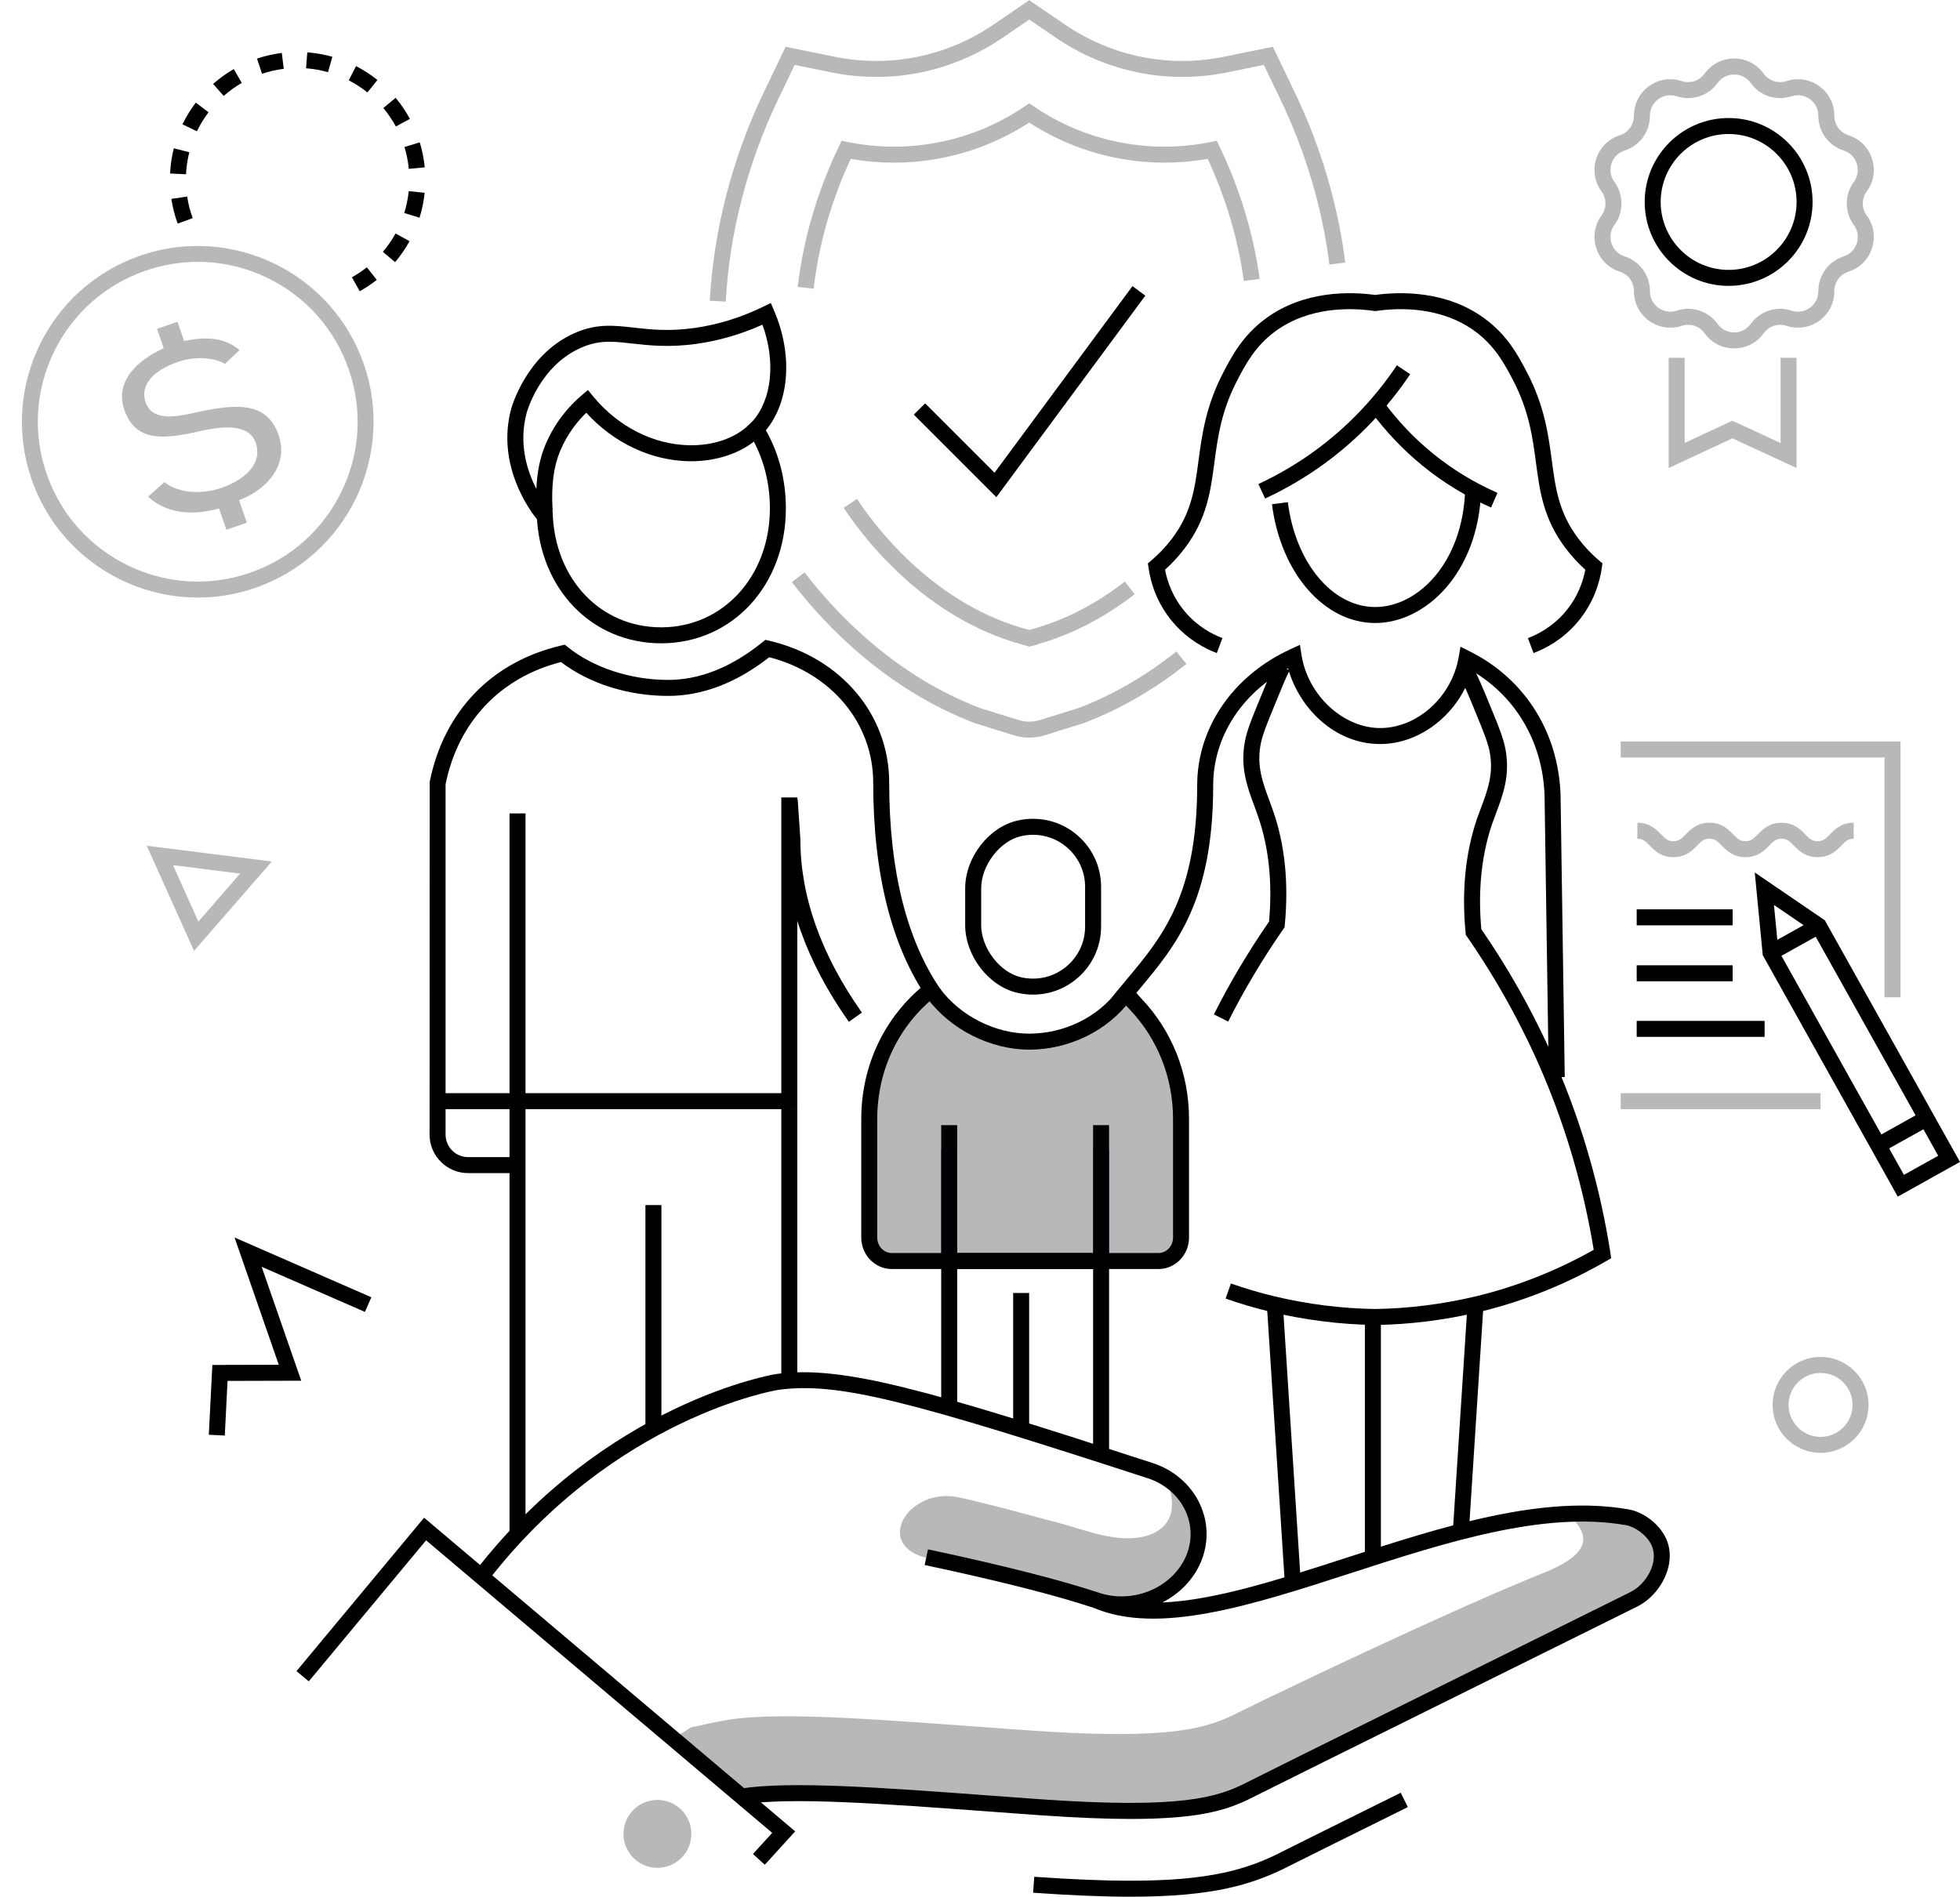 <?xml version="1.0" encoding="UTF-8" standalone="no"?><svg xmlns="http://www.w3.org/2000/svg" xmlns:xlink="http://www.w3.org/1999/xlink" fill="#000000" height="403.4" preserveAspectRatio="xMidYMid meet" version="1" viewBox="37.1 49.0 416.8 403.4" width="416.8" zoomAndPan="magnify"><g><g id="change1_1"><path d="M 84.902 354.32 L 81.504 354.148 L 82.258 339.305 L 96.383 339.27 L 86.977 312.195 L 116.066 324.906 L 114.703 328.023 L 92.738 318.426 L 101.16 342.656 L 85.488 342.699 L 84.902 354.32" fill="#000000"/></g><g id="change2_1"><path d="M 424.25 341 C 420.5 341 417.449 344.051 417.449 347.801 C 417.449 351.551 420.5 354.602 424.25 354.602 C 428 354.602 431.051 351.551 431.051 347.801 C 431.051 344.051 428 341 424.25 341 Z M 424.25 358 C 418.625 358 414.051 353.426 414.051 347.801 C 414.051 342.176 418.625 337.602 424.25 337.602 C 429.875 337.602 434.449 342.176 434.449 347.801 C 434.449 353.426 429.875 358 424.25 358" fill="#b8b8b8"/></g><g id="change2_2"><path d="M 73.898 233.008 L 79.285 245.004 L 88.152 234.805 Z M 78.363 251.246 L 68.312 228.879 L 94.895 232.227 L 78.363 251.246" fill="#b8b8b8"/></g><g id="change2_3"><path d="M 235.145 259.449 C 227.105 265.758 221.949 275.645 221.949 286.961 L 221.949 312.207 C 221.949 314.965 224.094 317.199 226.742 317.199 L 283.461 317.199 C 286.105 317.199 288.25 314.965 288.25 312.207 L 288.25 286.961 C 288.25 277.414 284.52 268.773 278.555 262.512 C 277.434 261.344 277.035 260.605 275.789 259.652 C 275.789 259.652 270.395 270.809 255.098 270.809 C 239.805 270.809 235.145 259.449 235.145 259.449" fill="#b8b8b8"/></g><g id="change2_4"><path d="M 235.477 380.484 C 249.324 380.195 269.617 391.27 280.961 390.059 C 282.859 389.402 288.758 384.613 288.758 384.613 C 288.758 384.613 291.82 376.848 291.172 373.742 C 290.773 371.832 290.121 369.918 289.094 368.25 C 288.359 367.059 287.18 365.566 285.637 365.531 C 285.801 365.715 285.914 365.945 285.977 366.199 C 286.617 368.941 286.516 371.789 284.312 373.812 C 282.961 375.055 281.16 375.734 279.344 376 C 273.629 376.84 267.93 374.422 262.508 372.98 C 256.336 371.324 250.09 369.605 243.848 368.113 C 241.879 367.641 239.926 367.117 237.887 367.188 C 235.383 367.273 232.973 368.234 231.07 369.855 C 228.824 371.773 227.387 375.184 229.5 377.75 C 230.914 379.469 233.309 380.348 235.477 380.484" fill="#b8b8b8"/></g><g id="change2_5"><path d="M 388.035 376.91 C 386.879 374.43 385.348 372.176 383.469 371.41 C 383.32 371.367 383.199 371.324 383.074 371.285 C 382.949 371.242 382.805 371.203 382.66 371.184 C 378.691 370.48 374.578 370.293 370.316 370.457 C 370.152 370.457 369.988 370.48 369.801 370.48 C 371.453 371.844 372.734 373.188 373.379 374.551 C 374.699 377.469 373.066 380.445 365.355 383.523 C 360.992 385.281 355.699 387.535 350.035 390.035 C 348.359 390.781 346.664 391.547 344.949 392.312 C 325.289 401.16 303.352 411.727 300.582 413.148 C 294.051 416.52 286.461 419.211 255.473 416.996 C 226.258 414.93 203.332 412.82 191.523 414.848 C 189.598 415.172 186.977 415.727 184.012 416.402 C 182.465 417.434 180.871 418.355 179.258 419.258 C 179.348 419.469 179.438 419.75 179.531 420.137 C 180.277 420.441 181.02 421.133 181.66 421.562 C 183.398 422.723 185.008 424 186.688 425.23 C 189.445 427.254 192.441 428.891 195.48 430.453 C 195.762 430.406 196.051 430.363 196.344 430.332 C 197.5 430.207 198.723 430.105 200.043 430.043 C 204.055 429.812 208.809 429.836 214.207 430.02 C 215.965 430.105 217.805 430.164 219.703 430.27 C 220.719 430.332 221.754 430.371 222.805 430.434 C 224.789 430.539 226.84 430.66 228.945 430.809 C 232.172 431.035 235.562 431.262 239.098 431.512 C 241.414 431.676 243.789 431.84 246.211 432.027 C 249.867 432.293 253.672 432.586 257.578 432.855 C 278.648 434.344 288.902 433.598 295.352 431.902 C 295.684 431.82 295.992 431.738 296.305 431.633 C 296.984 431.426 297.625 431.223 298.246 430.992 C 298.559 430.891 298.867 430.766 299.156 430.641 C 299.922 430.332 300.625 430.02 301.309 429.691 C 301.781 429.465 302.234 429.234 302.691 429.008 C 303.52 428.594 363.473 398.863 384.023 388.672 C 384.211 388.57 384.418 388.465 384.582 388.363 C 384.953 388.156 385.309 387.906 385.617 387.66 C 388.758 385.137 389.836 380.715 388.035 376.91" fill="#b8b8b8"/></g><g id="change1_2"><path d="M 217.605 266.32 C 208.516 253.434 203.906 240.41 203.906 227.613 L 203.332 219.188 L 206.727 218.961 L 207.301 227.496 C 207.305 239.695 211.707 252.059 220.387 264.359 L 217.605 266.32" fill="#000000"/></g><g id="change1_3"><path d="M 147.148 298.5 L 136.645 298.5 C 132.125 298.5 128.449 294.828 128.449 290.309 L 128.48 215.27 C 131.48 200.305 141.656 189.742 156.402 186.301 L 157.211 186.109 L 157.859 186.633 C 163.266 191 171.234 193.609 179.176 193.609 C 185.902 193.609 192.645 190.914 199.215 185.609 L 199.859 185.086 L 200.672 185.273 C 215.938 188.844 226.191 200.98 226.191 215.473 C 226.191 234.129 229.895 248.953 237.191 259.535 L 234.391 261.465 C 226.695 250.305 222.793 234.832 222.793 215.473 C 222.793 202.844 213.945 192.207 200.688 188.777 C 193.703 194.242 186.469 197.008 179.176 197.008 C 170.672 197.008 162.422 194.391 156.391 189.805 C 143.477 193.105 134.562 202.523 131.852 215.773 L 131.852 290.309 C 131.852 292.949 134 295.102 136.645 295.102 L 147.148 295.102 L 147.148 298.5" fill="#000000"/></g><g id="change1_4"><path d="M 177.711 185.82 C 162.973 185.82 151.84 174.324 151.242 158.492 C 151.203 158.074 151.199 157.613 151.199 157.105 L 154.602 157.105 C 154.602 157.508 154.598 157.871 154.637 158.273 C 155.164 172.305 164.867 182.422 177.711 182.422 C 190.887 182.422 200.82 171.535 200.82 157.105 C 200.82 151.391 199.332 145.949 196.523 141.371 L 199.422 139.59 C 202.562 144.707 204.219 150.762 204.219 157.105 C 204.219 173.477 192.82 185.82 177.711 185.82" fill="#000000"/></g><g id="change1_5"><path d="M 166.715 121.684 C 164.691 121.684 162.766 122.004 160.539 123.012 C 151.766 126.949 149.113 136.723 149.09 136.82 C 147.332 143.387 149.207 149.195 151.16 152.992 C 151.312 149.383 151.953 146.262 153.105 143.543 C 155.262 138.438 158.484 135.027 160.812 133.062 L 162.125 131.953 L 163.219 133.281 C 168.57 139.773 176.062 143.574 183.77 143.699 C 188.617 143.77 193.035 142.324 195.977 139.703 L 195.977 139.629 L 196.391 139.316 C 196.406 139.301 196.422 139.285 196.438 139.27 L 197.191 138.527 C 201.277 133.844 202.062 125.836 199.238 118.059 C 194.754 120.066 190.102 121.43 185.391 122.109 C 179.414 122.957 175.043 122.457 171.531 122.059 C 169.77 121.859 168.215 121.684 166.715 121.684 Z M 151.328 159.5 C 149.844 157.676 142.59 147.961 145.793 135.988 C 145.805 135.93 148.867 124.523 159.145 119.91 C 163.867 117.77 167.598 118.188 171.914 118.684 C 175.406 119.078 179.363 119.527 184.906 118.742 C 189.852 118.027 194.73 116.508 199.41 114.227 L 201.012 113.445 L 201.715 115.082 C 205.875 124.738 204.934 135.219 199.375 141.18 L 199.375 141.617 L 198.527 141.98 C 194.949 145.328 189.52 147.172 183.715 147.102 C 175.559 146.965 167.652 143.23 161.766 136.785 C 159.918 138.582 157.77 141.234 156.238 144.863 C 154.852 148.148 154.312 152.188 154.598 157.219 L 153.887 157.258 C 153.914 157.293 153.941 157.324 153.965 157.352 L 151.328 159.5" fill="#000000"/></g><g id="change1_6"><path d="M 148.852 375 L 145.449 375 L 145.449 284.902 L 148.852 284.902 L 148.852 375" fill="#000000"/></g><g id="change1_7"><path d="M 206.648 342.699 L 203.25 342.699 L 203.25 284.902 L 206.648 284.902 L 206.648 342.699" fill="#000000"/></g><g id="change1_8"><path d="M 148.852 284.902 L 145.449 284.902 L 145.449 222 L 148.852 222 L 148.852 284.902" fill="#000000"/></g><g id="change1_9"><path d="M 177.75 352.902 L 174.352 352.902 L 174.352 305.301 L 177.75 305.301 L 177.75 352.902" fill="#000000"/></g><g id="change1_10"><path d="M 204.949 284.902 L 130.148 284.902 L 130.148 281.5 L 204.949 281.5 L 204.949 284.902" fill="#000000"/></g><g id="change1_11"><path d="M 349.449 374.871 L 346.055 374.652 L 349.176 326.34 L 352.566 326.559 L 349.449 374.871" fill="#000000"/></g><g id="change1_12"><path d="M 310.266 384.844 L 306.504 326.559 L 309.895 326.34 L 313.66 384.625 L 310.266 384.844" fill="#000000"/></g><g id="change1_13"><path d="M 330.75 380.102 L 327.348 380.102 L 327.348 329.102 L 330.75 329.102 L 330.75 380.102" fill="#000000"/></g><g id="change1_14"><path d="M 329.551 181.504 C 318.684 181.504 309.449 170.879 307.586 156.242 L 310.961 155.812 C 312.602 168.73 320.422 178.105 329.551 178.105 C 338.562 178.105 348.18 168.766 348.672 153.141 L 352.07 153.246 C 351.516 170.934 340.184 181.504 329.551 181.504" fill="#000000"/></g><g id="change1_15"><path d="M 363.215 187.895 L 362.016 184.715 C 364.129 183.918 367.203 182.324 369.855 179.254 C 372.586 176.09 373.742 172.703 374.223 170.168 C 372.688 168.789 371.285 167.266 370.047 165.621 C 365.316 159.371 364.543 153.535 363.723 147.355 C 363 141.945 362.258 136.355 358.781 129.723 C 357.117 126.551 355.047 122.598 350.758 119.449 C 343.473 114.117 334.488 114.449 329.777 115.129 L 329.535 115.164 L 329.297 115.129 C 324.582 114.449 315.598 114.117 308.312 119.449 C 304.023 122.598 301.953 126.551 300.285 129.723 C 296.812 136.355 296.066 141.949 295.348 147.355 C 294.527 153.535 293.75 159.371 289.027 165.621 C 287.785 167.266 286.383 168.789 284.848 170.168 C 285.328 172.699 286.484 176.086 289.215 179.254 C 291.863 182.32 294.941 183.918 297.055 184.715 L 295.855 187.895 C 293.371 186.961 289.758 185.086 286.641 181.473 C 283.031 177.289 281.762 172.785 281.336 169.746 L 281.203 168.816 L 281.922 168.211 C 283.551 166.832 285.027 165.27 286.312 163.574 C 290.5 158.031 291.184 152.879 291.977 146.91 C 292.703 141.473 293.523 135.309 297.273 128.145 C 299.102 124.66 301.379 120.32 306.305 116.711 C 314.434 110.754 324.254 111.008 329.535 111.73 C 334.82 111.008 344.633 110.754 352.766 116.711 C 357.691 120.32 359.969 124.66 361.793 128.145 C 365.547 135.309 366.367 141.473 367.094 146.906 C 367.887 152.879 368.57 158.031 372.758 163.574 C 374.043 165.27 375.52 166.832 377.148 168.211 L 377.867 168.816 L 377.734 169.746 C 377.305 172.789 376.031 177.297 372.43 181.473 C 369.312 185.09 365.695 186.961 363.215 187.895" fill="#000000"/></g><g id="change1_16"><path d="M 306.133 155.027 L 304.699 151.945 C 308.84 150.023 312.805 147.699 316.477 145.047 C 323.375 140.062 329.32 133.891 334.152 126.695 L 336.977 128.59 C 331.922 136.117 325.695 142.582 318.473 147.801 C 314.617 150.582 310.469 153.016 306.133 155.027" fill="#000000"/></g><g id="change1_17"><path d="M 354.18 156.938 C 348.957 154.652 344.07 151.676 339.66 148.086 C 335.531 144.727 331.84 140.855 328.684 136.578 L 331.422 134.559 C 334.406 138.609 337.898 142.27 341.805 145.449 C 345.98 148.844 350.602 151.66 355.543 153.824 L 354.18 156.938" fill="#000000"/></g><g id="change1_18"><path d="M 298.273 266.273 L 295.238 264.742 C 298.656 257.961 302.492 251.504 306.965 245.008 C 307.711 236.77 306.934 229.262 304.648 222.68 C 304.379 221.879 304.09 221.098 303.801 220.32 C 302.363 216.434 300.871 212.41 301.766 207.082 C 302.164 204.621 303.168 202.125 305.223 197.16 L 305.699 195.996 C 306.871 193.117 307.27 192.148 308.285 190.074 L 311.34 191.57 C 310.371 193.543 310.016 194.41 308.848 197.281 L 308.367 198.453 C 306.414 203.18 305.461 205.535 305.121 207.633 C 304.375 212.078 305.645 215.508 306.988 219.141 C 307.289 219.945 307.59 220.758 307.867 221.578 C 310.348 228.73 311.168 236.871 310.309 245.773 L 310.266 246.215 L 310.012 246.578 C 305.523 253.062 301.684 259.508 298.273 266.273" fill="#000000"/></g><g id="change1_19"><path d="M 329.633 330.801 L 329.453 330.801 C 322.09 330.699 314.605 329.754 307.188 327.984 C 303.992 327.203 300.812 326.27 297.73 325.191 L 298.855 321.98 C 301.828 323.02 304.898 323.93 307.98 324.68 C 315.152 326.387 322.387 327.305 329.477 327.402 C 336.684 327.305 343.918 326.387 351.098 324.676 C 359.801 322.559 368.18 319.238 376.008 314.812 C 373.887 301.875 370.246 289.285 365.184 277.379 C 360.863 267.23 355.438 257.414 349.059 248.199 L 348.809 247.836 L 348.766 247.395 C 347.91 238.566 348.719 230.426 351.164 223.199 C 351.441 222.398 351.734 221.621 352.027 220.848 C 353.402 217.191 354.699 213.738 353.949 209.266 C 353.613 207.16 352.656 204.801 350.707 200.078 C 349.199 196.355 348.328 194.445 347.16 192.02 L 350.223 190.539 C 351.426 193.031 352.316 194.992 353.852 198.793 C 355.902 203.746 356.906 206.242 357.305 208.715 C 358.207 214.078 356.684 218.129 355.207 222.043 C 354.93 222.793 354.645 223.543 354.379 224.305 C 352.133 230.938 351.367 238.453 352.109 246.629 C 358.508 255.93 363.961 265.824 368.312 276.047 C 373.637 288.566 377.414 301.82 379.555 315.438 L 379.73 316.59 L 378.727 317.172 C 370.324 322.055 361.301 325.691 351.895 327.98 C 344.465 329.754 336.98 330.699 329.641 330.801 L 329.633 330.801" fill="#000000"/></g><g id="change1_20"><path d="M 366.449 278.125 L 365.574 219.422 C 365.574 207.59 359.836 197.371 350.109 191.652 C 347.531 200.559 339.359 207.242 330.602 207.242 C 320.75 207.242 313.281 199.387 311.008 191.125 C 301.137 196.422 295.09 205.785 295.09 215.996 C 295.09 240.586 287.184 250.059 279.535 259.219 C 278.434 260.539 277.328 261.859 276.262 263.219 L 273.586 261.117 C 274.68 259.73 275.801 258.387 276.926 257.035 C 284.184 248.344 291.688 239.355 291.688 215.996 C 291.688 203.801 299.277 192.723 311.488 187.09 L 313.527 186.148 L 313.883 188.363 C 315.242 196.898 322.746 203.844 330.602 203.844 C 338.488 203.844 345.816 197.234 347.285 188.801 L 347.68 186.547 L 349.723 187.574 C 361.777 193.621 368.977 205.52 368.977 219.395 L 369.848 278.074 L 366.449 278.125" fill="#000000"/></g><g id="change1_21"><path d="M 255.949 352.902 L 252.551 352.902 L 252.551 324 L 255.949 324 L 255.949 352.902" fill="#000000"/></g><g id="change3_1"><path d="M 240.648 317.199 L 237.25 317.199 L 237.25 293.402 L 240.648 293.402 L 240.648 317.199" fill="#156cad"/></g><g id="change3_2"><path d="M 272.949 317.199 L 269.551 317.199 L 269.551 293.402 L 272.949 293.402 L 272.949 317.199" fill="#156cad"/></g><g id="change1_22"><path d="M 272.949 357.773 L 269.551 357.773 L 269.551 318.902 L 240.648 318.902 L 240.648 347.801 L 237.25 347.801 L 237.25 315.5 L 272.949 315.5 L 272.949 357.773" fill="#000000"/></g><g id="change1_23"><path d="M 283.457 318.902 L 226.738 318.902 C 223.16 318.902 220.25 315.898 220.25 312.207 L 220.25 286.961 C 220.25 275.531 225.297 265.02 234.094 258.113 L 236.191 260.789 C 228.223 267.043 223.648 276.586 223.648 286.961 L 223.648 312.207 C 223.648 314.023 225.035 315.5 226.738 315.5 L 283.457 315.5 C 285.164 315.5 286.551 314.023 286.551 312.207 L 286.551 286.961 C 286.551 278.195 283.273 269.93 277.32 263.68 C 276.91 263.254 276.586 262.875 276.285 262.523 C 275.785 261.938 275.426 261.512 274.758 261.004 L 276.824 258.305 C 277.777 259.031 278.309 259.656 278.871 260.312 C 279.133 260.621 279.414 260.953 279.781 261.332 C 286.34 268.219 289.949 277.32 289.949 286.961 L 289.949 312.207 C 289.949 315.898 287.035 318.902 283.457 318.902" fill="#000000"/></g><g id="change1_24"><path d="M 256.777 226.547 C 255.922 226.547 255.062 226.645 254.207 226.84 C 249.703 227.875 245.75 233.066 245.75 237.949 L 245.75 245.734 C 245.75 250.617 249.703 255.809 254.207 256.844 C 257.562 257.617 261.004 256.848 263.656 254.738 C 266.32 252.617 267.848 249.469 267.848 246.094 L 267.848 237.594 C 267.848 234.219 266.32 231.066 263.656 228.945 C 261.684 227.371 259.266 226.547 256.777 226.547 Z M 256.785 260.539 C 255.676 260.539 254.559 260.41 253.445 260.156 C 247.324 258.75 242.348 252.281 242.348 245.734 L 242.348 237.949 C 242.348 231.402 247.324 224.934 253.445 223.527 C 257.816 222.523 262.312 223.523 265.773 226.285 C 269.254 229.055 271.25 233.176 271.25 237.594 L 271.25 246.094 C 271.25 250.508 269.254 254.629 265.773 257.398 C 263.188 259.457 260.031 260.539 256.785 260.539" fill="#000000"/></g><g id="change1_25"><path d="M 240.648 317.199 L 237.25 317.199 L 237.25 288.301 L 240.648 288.301 L 240.648 317.199" fill="#000000"/></g><g id="change1_26"><path d="M 272.949 317.199 L 269.551 317.199 L 269.551 288.301 L 272.949 288.301 L 272.949 317.199" fill="#000000"/></g><g id="change1_27"><path d="M 255.977 272.242 C 247.684 272.242 239.148 267.918 234.23 261.227 L 236.973 259.215 C 241.27 265.062 248.727 268.84 255.977 268.84 C 263.398 268.84 270.59 265.328 274.742 259.68 L 277.484 261.691 C 272.703 268.199 264.461 272.242 255.977 272.242" fill="#000000"/></g><g id="change1_28"><path d="M 277.605 435.863 C 272.324 435.863 265.898 435.609 257.965 435.051 L 248.113 434.332 C 224.27 432.574 205.434 431.188 195.074 432.762 L 194.562 429.402 C 205.301 427.766 224.305 429.164 248.367 430.941 L 258.203 431.66 C 288.438 433.793 296.117 431.27 302.41 428.004 C 302.809 427.77 316.758 420.852 346.254 406.234 C 360.859 398.996 375.508 391.738 383.77 387.633 C 387.238 385.914 389.961 381.16 388.281 377.602 C 387.234 375.375 384.664 373.68 382.887 373.383 C 365.387 370.297 344.527 377.055 324.352 383.582 C 303.309 390.395 283.438 396.828 269.695 390.969 L 270.887 387.785 C 278.273 390.176 286.57 386.582 289.387 379.781 C 290.648 376.691 290.574 373.324 289.172 370.305 C 287.672 367.074 284.758 364.559 281.172 363.398 C 230.797 347.02 215.332 342.836 202.578 344.609 C 202.238 344.656 167.82 350.348 140.797 385.312 L 138.109 383.234 C 165.957 347.203 201.754 341.293 202.109 341.242 C 216.211 339.285 234.254 344.566 282.219 360.164 C 286.699 361.613 290.359 364.785 292.254 368.871 C 294.062 372.762 294.16 377.098 292.527 381.074 C 290.934 384.934 287.93 387.961 284.27 389.824 C 295.488 389.355 309.121 384.938 323.305 380.348 C 343.879 373.688 365.148 366.797 383.461 370.031 C 386.156 370.48 389.746 372.73 391.359 376.148 C 393.879 381.492 390.23 388.227 385.281 390.68 C 377.016 394.781 362.371 402.043 347.762 409.281 C 326.668 419.734 304.852 430.547 304.02 430.996 C 298.77 433.723 293.078 435.859 277.605 435.863" fill="#000000"/></g><g id="change1_29"><path d="M 269.824 391.016 C 261.719 388.312 249.574 385.23 233.73 381.852 L 234.441 378.523 C 250.406 381.93 262.676 385.051 270.898 387.789 L 269.824 391.016" fill="#000000"/></g><g id="change1_30"><path d="M 199.734 445.605 L 197.219 443.316 L 201.312 438.82 L 127.711 376.602 L 102.762 406.598 L 100.148 404.422 L 127.285 371.793 L 206.199 438.5 L 199.734 445.605" fill="#000000"/></g><g id="change2_6"><path d="M 184.121 439.031 C 184.121 443.02 180.891 446.254 176.902 446.254 C 172.914 446.254 169.684 443.02 169.684 439.031 C 169.684 435.047 172.914 431.812 176.902 431.812 C 180.891 431.812 184.121 435.047 184.121 439.031" fill="#b8b8b8"/></g><g id="change1_31"><path d="M 277.555 452.402 C 271.691 452.402 264.902 452.125 256.797 451.551 L 257.035 448.16 C 265.062 448.727 271.773 449 277.555 449 C 294.461 449 302.516 446.582 310.031 442.68 C 311.391 441.984 319.035 438.188 334.965 430.289 L 336.477 433.336 C 326.598 438.234 313.277 444.84 311.723 445.633 C 303.629 449.836 295.152 452.398 277.555 452.402" fill="#000000"/></g><g id="change1_32"><path d="M 206.648 284.902 L 203.25 284.902 L 203.25 218.602 L 206.648 218.602 L 206.648 284.902" fill="#000000"/></g><g id="change2_7"><path d="M 191.438 113.145 L 188.043 112.965 C 188.844 97.938 192.82 82.59 199.547 68.586 L 204.172 58.949 L 214.645 61.078 C 220.395 62.254 226.465 62.254 232.207 61.078 C 237.902 59.926 243.449 57.582 248.25 54.312 L 255.977 49.043 L 263.703 54.312 C 268.504 57.582 274.051 59.922 279.738 61.078 C 285.488 62.254 291.562 62.254 297.305 61.078 L 307.781 58.949 L 312.406 68.586 C 317.965 80.16 321.59 92.355 323.176 104.836 L 319.805 105.266 C 318.262 93.145 314.742 81.301 309.344 70.059 L 305.863 62.809 L 297.98 64.41 C 291.801 65.676 285.258 65.68 279.059 64.41 C 272.93 63.164 266.957 60.645 261.785 57.121 L 255.977 53.156 L 250.164 57.121 C 244.992 60.645 239.02 63.164 232.887 64.41 C 226.699 65.676 220.16 65.676 213.969 64.41 L 206.09 62.809 L 202.609 70.059 C 196.078 83.66 192.215 98.562 191.438 113.145 Z M 255.973 205.887 C 254.883 205.887 253.789 205.723 252.73 205.395 L 244.414 202.809 C 225.898 195.742 213.039 182.598 205.488 172.812 L 208.184 170.738 C 215.465 180.176 227.852 192.848 245.527 199.598 L 253.738 202.145 C 255.199 202.602 256.746 202.602 258.211 202.145 L 266.539 199.559 C 273.703 196.816 280.715 192.77 287.277 187.559 L 289.391 190.219 C 282.559 195.645 275.238 199.867 267.648 202.77 L 259.219 205.395 C 258.156 205.723 257.066 205.887 255.973 205.887" fill="#b8b8b8"/></g><g id="change2_8"><path d="M 210.117 110.402 L 206.738 110.012 C 207.93 99.816 210.875 89.762 215.504 80.129 L 216.074 78.938 L 217.375 79.199 C 223.906 80.527 230.523 80.523 237.047 79.199 C 243.512 77.883 249.555 75.332 255.004 71.617 L 255.965 70.965 L 256.922 71.617 C 262.371 75.332 268.414 77.883 274.879 79.199 C 281.402 80.523 288.02 80.527 294.551 79.199 L 295.848 78.938 L 296.422 80.129 C 300.781 89.203 303.656 98.688 304.973 108.312 L 301.602 108.77 C 300.395 99.914 297.809 91.176 293.914 82.781 C 287.359 83.941 280.734 83.855 274.203 82.527 C 267.668 81.199 261.535 78.688 255.965 75.062 C 250.387 78.688 244.258 81.199 237.723 82.527 C 231.188 83.855 224.562 83.945 218.012 82.781 C 213.867 91.715 211.215 101 210.117 110.402 Z M 255.965 186.523 L 254.395 186.074 C 233.898 180.43 221.105 163.934 216.504 157.004 L 219.336 155.121 C 223.777 161.805 236.191 177.824 255.965 182.977 C 263.035 181.137 269.883 177.676 276.309 172.691 L 278.391 175.379 C 271.82 180.473 264.812 184.066 257.539 186.074 L 257.531 186.145 L 255.965 186.523" fill="#b8b8b8"/></g><g id="change1_33"><path d="M 248.977 154.738 L 231.43 137.191 L 233.836 134.789 L 248.59 149.543 L 277.926 109.855 L 280.656 111.879 L 248.977 154.738" fill="#000000"/></g><g id="change2_9"><path d="M 79.176 104.691 C 75.441 104.691 71.691 105.316 68.055 106.57 C 59.473 109.535 52.559 115.664 48.586 123.824 C 44.613 131.988 44.055 141.211 47.02 149.793 C 53.137 167.512 72.52 176.949 90.242 170.828 C 98.824 167.867 105.738 161.738 109.715 153.574 C 113.688 145.414 114.242 136.191 111.277 127.609 C 108.316 119.027 102.188 112.113 94.023 108.137 C 89.316 105.848 84.262 104.691 79.176 104.691 Z M 79.184 176.094 C 63.672 176.094 49.145 166.367 43.805 150.902 C 37.078 131.414 47.461 110.086 66.949 103.359 C 86.426 96.633 107.762 107.008 114.492 126.5 C 121.223 145.988 110.844 167.316 91.352 174.043 C 87.328 175.434 83.219 176.094 79.184 176.094" fill="#b8b8b8"/></g><g id="change2_10"><path d="M 85.246 161.672 L 83.68 157.137 L 82.758 157.367 C 79.395 158.215 73.23 158.914 68.586 154.629 L 72.078 151.535 C 75.137 154.035 80.277 154.113 84.086 152.797 C 89.996 150.758 92.84 147.086 91.5 143.211 C 90.027 138.938 84.145 139.703 79.852 140.652 C 72.094 142.414 65.965 143.199 63.523 136.121 C 61.047 128.957 68.684 124.617 71.086 123.457 L 71.914 123.059 L 70.492 118.938 L 74.844 117.438 L 76.258 121.527 L 77.133 121.363 C 81.82 120.488 85.238 121.133 88.051 123.449 L 84.945 126.387 C 82.504 124.977 78.449 124.762 75.035 125.941 C 69.395 127.891 66.855 131.027 68.07 134.555 C 69.523 138.758 74.699 137.621 78.852 136.707 C 86.906 134.969 93.789 134.133 96.344 141.539 C 98.477 147.711 94.105 152.746 88.832 155 L 87.945 155.379 L 89.598 160.172 L 85.246 161.672" fill="#b8b8b8"/></g><g id="change1_34"><path d="M 106.852 64.352 C 105.414 63.945 103.922 63.672 102.414 63.543 L 102.18 63.523 L 102.449 60.133 L 102.699 60.152 C 104.426 60.305 106.133 60.613 107.773 61.074 Z M 92.828 64.688 L 91.746 61.461 C 93.457 60.887 95.234 60.484 97.027 60.262 L 97.445 63.637 C 95.879 63.828 94.324 64.184 92.828 64.688 Z M 115.234 68.66 C 114.004 67.676 112.664 66.805 111.262 66.082 L 112.816 63.059 C 114.426 63.887 115.953 64.883 117.363 66.012 Z M 84.668 69.402 L 82.418 66.855 C 83.77 65.66 85.246 64.598 86.809 63.691 L 88.516 66.633 C 87.145 67.43 85.848 68.359 84.668 69.402 Z M 121.281 75.902 C 120.531 74.516 119.637 73.195 118.617 71.98 L 121.23 69.801 C 122.391 71.188 123.41 72.699 124.27 74.281 Z M 78.973 76.922 L 75.906 75.445 C 76.684 73.828 77.637 72.27 78.73 70.824 L 81.445 72.875 C 80.484 74.145 79.652 75.504 78.973 76.922 Z M 124.035 84.914 C 123.887 83.344 123.574 81.777 123.113 80.27 L 126.363 79.273 C 126.895 81.004 127.246 82.789 127.422 84.59 Z M 76.66 86.062 L 73.266 85.898 C 73.281 85.566 73.305 85.23 73.336 84.895 C 73.457 83.426 73.703 81.961 74.059 80.543 L 77.359 81.375 C 77.047 82.617 76.832 83.898 76.719 85.184 C 76.695 85.477 76.676 85.77 76.66 86.062 Z M 126.316 95.309 L 123.066 94.301 C 123.535 92.797 123.855 91.23 124.02 89.652 L 127.402 90.004 C 127.215 91.805 126.852 93.59 126.316 95.309 Z M 74.887 96.559 C 74.262 94.855 73.805 93.09 73.539 91.305 L 76.902 90.801 C 77.137 92.355 77.531 93.898 78.078 95.387 Z M 121.117 104.758 L 118.52 102.559 C 119.547 101.352 120.453 100.035 121.215 98.656 L 124.191 100.297 C 123.32 101.875 122.285 103.375 121.117 104.758 Z M 113.594 110.941 L 111.941 107.973 C 113.047 107.355 114.113 106.641 115.113 105.855 L 117.223 108.52 C 116.082 109.422 114.859 110.238 113.594 110.941" fill="#000000"/></g><g id="change2_11"><path d="M 441.25 261.102 L 437.848 261.102 L 437.848 210.102 L 381.75 210.102 L 381.75 206.699 L 441.25 206.699 L 441.25 261.102" fill="#b8b8b8"/></g><g id="change2_12"><path d="M 423.617 231.309 C 420.988 231.309 419.59 229.879 418.57 228.836 C 417.613 227.859 417.102 227.387 415.949 227.387 C 414.801 227.387 414.289 227.855 413.336 228.836 C 412.312 229.879 410.918 231.309 408.285 231.309 C 405.652 231.309 404.258 229.879 403.234 228.836 C 402.277 227.855 401.77 227.387 400.617 227.387 C 399.469 227.387 398.961 227.855 398.004 228.836 C 396.984 229.879 395.586 231.309 392.953 231.309 C 390.324 231.309 388.93 229.879 387.906 228.836 C 386.953 227.855 386.441 227.387 385.293 227.387 L 385.293 223.984 C 387.926 223.984 389.324 225.414 390.344 226.461 C 391.297 227.438 391.809 227.91 392.953 227.91 C 394.105 227.91 394.613 227.438 395.57 226.461 C 396.59 225.414 397.988 223.984 400.617 223.984 C 403.254 223.984 404.648 225.414 405.668 226.461 C 406.625 227.438 407.137 227.91 408.285 227.91 C 409.434 227.91 409.945 227.438 410.902 226.461 C 411.922 225.414 413.32 223.984 415.949 223.984 C 418.582 223.984 419.98 225.414 421 226.461 C 421.957 227.438 422.469 227.91 423.617 227.91 C 424.77 227.91 425.281 227.438 426.238 226.461 C 427.258 225.414 428.656 223.984 431.289 223.984 L 431.289 227.387 C 430.137 227.387 429.629 227.859 428.668 228.836 C 427.648 229.879 426.254 231.309 423.617 231.309" fill="#b8b8b8"/></g><g id="change1_35"><path d="M 405.551 257.699 L 385.148 257.699 L 385.148 254.301 L 405.551 254.301 L 405.551 257.699" fill="#000000"/></g><g id="change1_36"><path d="M 405.551 245.801 L 385.148 245.801 L 385.148 242.402 L 405.551 242.402 L 405.551 245.801" fill="#000000"/></g><g id="change1_37"><path d="M 412.348 269.527 L 385.148 269.527 L 385.148 266.129 L 412.348 266.129 L 412.348 269.527" fill="#000000"/></g><g id="change1_38"><path d="M 415.273 251.117 L 441.977 298.875 L 449.266 294.812 L 422.582 247.094 L 414.336 241.469 Z M 440.668 303.504 L 411.957 252.152 L 410.254 234.562 L 425.156 244.734 L 425.352 245.086 L 453.895 296.125 L 440.668 303.504" fill="#000000"/></g><g id="change1_39"><path d="M 437.434 294.027 L 435.777 291.059 L 446.031 285.34 L 447.688 288.305 L 437.434 294.027" fill="#000000"/></g><g id="change2_13"><path d="M 424.25 284.902 L 381.75 284.902 L 381.75 281.5 L 424.25 281.5 L 424.25 284.902" fill="#b8b8b8"/></g><g id="change1_40"><path d="M 414.441 253.117 L 412.785 250.148 L 423.039 244.43 L 424.695 247.398 L 414.441 253.117" fill="#000000"/></g><g id="change2_14"><path d="M 396.09 114.68 C 398.523 114.68 400.863 115.832 402.352 117.895 C 403.176 119.039 404.461 119.695 405.871 119.695 C 407.281 119.695 408.562 119.039 409.391 117.895 C 411.371 115.148 414.863 114.012 418.086 115.066 C 419.426 115.516 420.848 115.285 421.988 114.457 C 423.133 113.629 423.781 112.344 423.777 110.934 C 423.766 107.543 425.926 104.57 429.152 103.535 C 430.496 103.105 431.516 102.086 431.949 100.746 C 432.387 99.402 432.16 97.98 431.324 96.844 C 429.324 94.109 429.324 90.438 431.324 87.699 C 432.16 86.562 432.387 85.137 431.949 83.797 C 431.516 82.453 430.496 81.438 429.152 81.008 C 425.926 79.969 423.766 76.996 423.777 73.609 C 423.781 72.199 423.133 70.914 421.988 70.086 C 420.848 69.258 419.422 69.035 418.082 69.473 C 414.863 70.531 411.371 69.395 409.391 66.648 C 408.562 65.504 407.281 64.848 405.871 64.848 C 404.461 64.848 403.176 65.504 402.348 66.648 C 400.371 69.395 396.879 70.531 393.656 69.473 C 392.32 69.035 390.891 69.254 389.75 70.086 C 388.609 70.914 387.957 72.199 387.961 73.609 C 387.973 76.996 385.812 79.969 382.59 81.008 C 381.246 81.438 380.223 82.453 379.789 83.797 C 379.352 85.137 379.578 86.562 380.414 87.699 C 382.414 90.438 382.414 94.109 380.414 96.844 C 379.578 97.98 379.352 99.402 379.789 100.746 C 380.223 102.086 381.246 103.105 382.59 103.535 C 385.812 104.57 387.973 107.543 387.961 110.934 C 387.957 112.344 388.609 113.629 389.75 114.457 C 390.895 115.285 392.316 115.512 393.656 115.066 C 394.461 114.805 395.277 114.68 396.09 114.68 Z M 405.871 123.098 C 403.352 123.098 401.066 121.926 399.594 119.883 C 398.48 118.344 396.523 117.711 394.719 118.301 C 392.328 119.082 389.789 118.684 387.754 117.211 C 385.719 115.73 384.555 113.438 384.562 110.922 C 384.566 109.02 383.355 107.355 381.551 106.773 C 379.152 106.004 377.332 104.188 376.555 101.797 C 375.777 99.402 376.184 96.863 377.672 94.832 C 378.789 93.301 378.789 91.238 377.668 89.707 C 376.184 87.676 375.777 85.141 376.555 82.746 C 377.332 80.352 379.152 78.539 381.551 77.77 C 383.355 77.188 384.566 75.52 384.562 73.621 C 384.555 71.105 385.715 68.812 387.754 67.336 C 389.785 65.855 392.328 65.457 394.719 66.242 C 396.527 66.836 398.48 66.199 399.594 64.66 C 401.066 62.617 403.352 61.445 405.871 61.445 C 408.387 61.445 410.676 62.617 412.145 64.66 C 413.258 66.199 415.215 66.836 417.02 66.242 C 419.414 65.457 421.953 65.855 423.988 67.336 C 426.023 68.812 427.188 71.105 427.18 73.621 C 427.172 75.52 428.383 77.188 430.191 77.77 C 432.59 78.539 434.406 80.352 435.184 82.746 C 435.965 85.141 435.559 87.676 434.07 89.707 C 432.949 91.238 432.949 93.301 434.07 94.832 C 435.559 96.863 435.965 99.402 435.184 101.797 C 434.406 104.188 432.59 106.004 430.191 106.773 C 428.383 107.355 427.172 109.02 427.18 110.922 C 427.188 113.438 426.023 115.73 423.988 117.211 C 421.953 118.684 419.41 119.082 417.02 118.301 C 415.215 117.703 413.258 118.344 412.148 119.883 C 410.676 121.926 408.387 123.098 405.871 123.098" fill="#b8b8b8"/></g><g id="change1_41"><path d="M 404.699 77.5 C 396.73 77.5 390.25 83.984 390.25 91.949 C 390.25 99.918 396.73 106.402 404.699 106.402 C 412.664 106.402 419.148 99.918 419.148 91.949 C 419.148 83.984 412.664 77.5 404.699 77.5 Z M 404.699 109.801 C 394.855 109.801 386.848 101.793 386.848 91.949 C 386.848 82.109 394.855 74.102 404.699 74.102 C 414.543 74.102 422.551 82.109 422.551 91.949 C 422.551 101.793 414.543 109.801 404.699 109.801" fill="#000000"/></g><g id="change2_15"><path d="M 391.949 148.543 L 391.949 125.102 L 395.348 125.102 L 395.348 143.203 L 405.484 138.477 L 415.75 143.219 L 415.75 125.102 L 419.148 125.102 L 419.148 148.531 L 405.492 142.227 L 391.949 148.543" fill="#b8b8b8"/></g></g></svg>